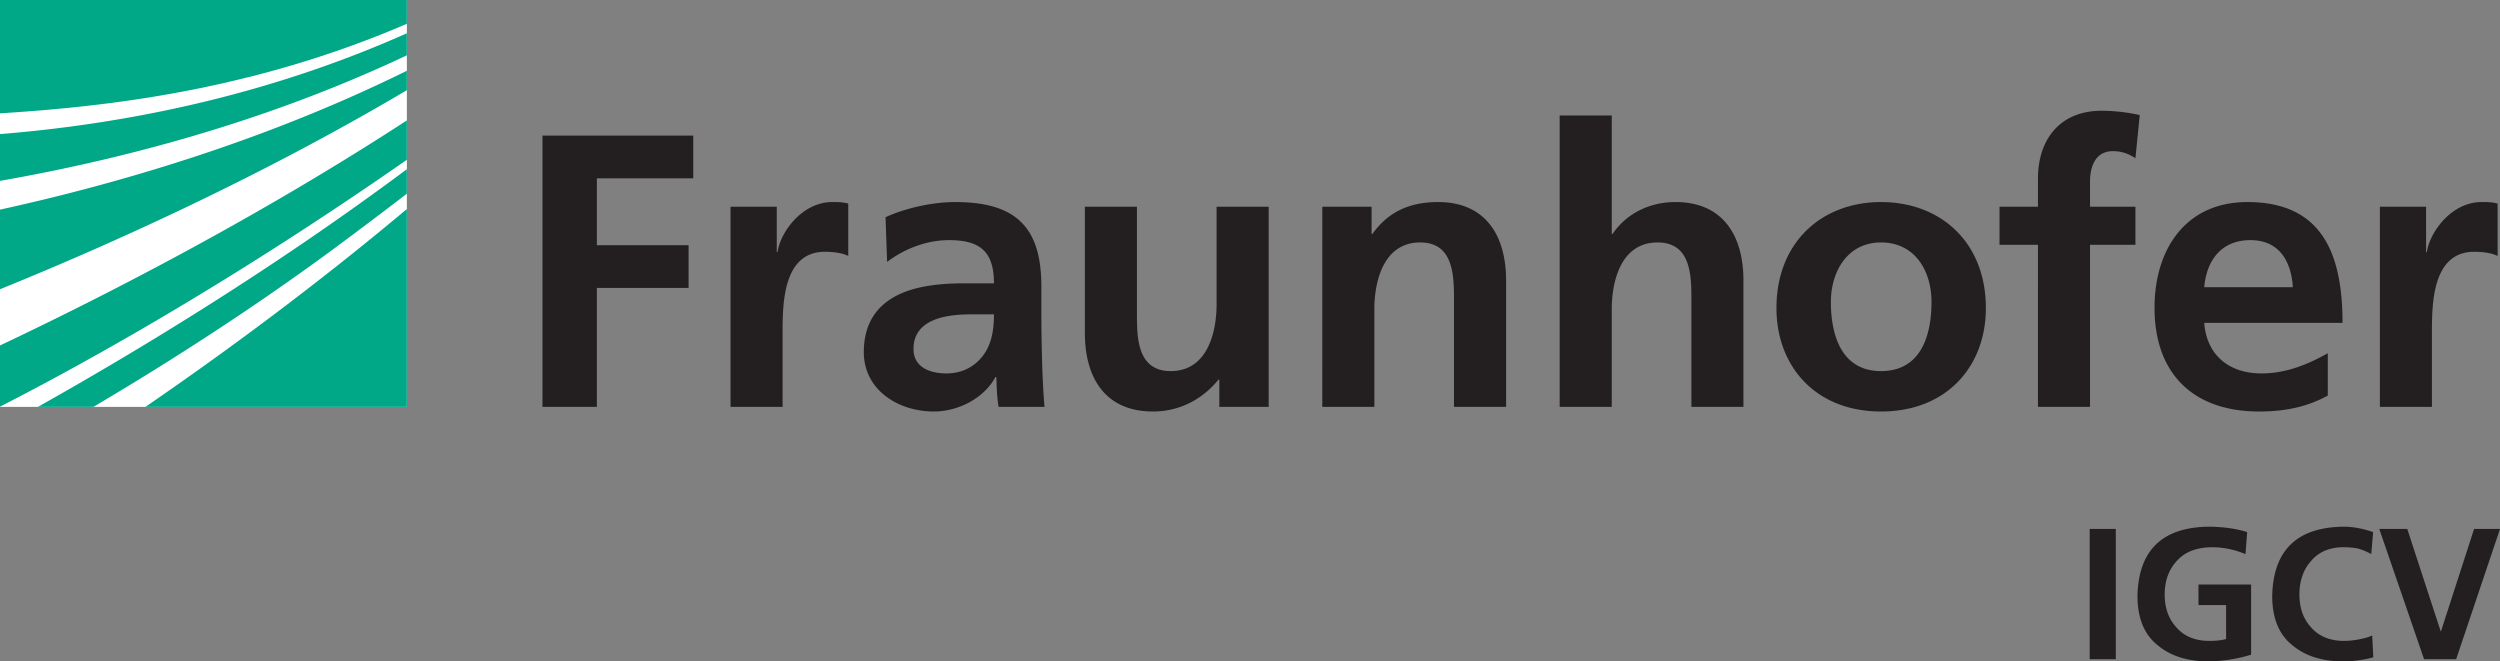 <svg xmlns="http://www.w3.org/2000/svg" width="232.237" height="61.442"><rect width="100%" height="100%" fill="#808080" stroke="none"/><path fill="#fff" d="M37.795 37.796H0V0h37.795z"/><g fill="#00a888"><path d="M0 37.777c8.992-4.606 22.162-12.05 37.795-22.934v-3.656C24.037 20.144 10.045 27.337 0 32.093zm0-10.908c10.01-4.06 24.004-10.328 37.795-18.492V6.574c-12.963 6.4-26.43 10.404-37.795 12.9zm37.795 10.926V19.418c-8.604 7.219-17.125 13.466-24.284 18.377zm-29.115 0c6.795-4.013 15.047-9.254 23.263-15.377a502 502 0 0 0 5.852-4.423v-2.277c-12.161 9.07-24.574 16.63-34.272 22.077zM0 16.802c11.056-1.936 24.58-5.415 37.795-11.665V3.089C24.477 9.036 11.148 11.559 0 12.456z"/><path d="M0 0v10.53q1.238-.077 2.528-.176c9.19-.704 21.732-2.32 35.267-8.143V0z"/></g><path fill="#231f20" d="M50.394 37.793h5.052V26.747h8.52v-3.972h-8.52v-6.207h8.952v-3.97H50.394zm17.469 0h4.836V30.97c0-2.67 0-7.581 3.932-7.581.867 0 1.734.141 2.167.396v-4.87c-.505-.146-1.009-.146-1.48-.146-2.886 0-4.872 2.927-5.088 4.654h-.073v-4.22h-4.294zM82.408 24.33c1.623-1.231 3.68-2.023 5.738-2.023 2.85 0 4.187 1.01 4.187 4.01h-2.67c-2.022 0-4.405.175-6.244 1.08-1.842.903-3.176 2.527-3.176 5.307 0 3.535 3.212 5.522 6.496 5.522 2.201 0 4.62-1.156 5.738-3.21h.073c.037.573.037 1.799.216 2.777h4.26a84 84 0 0 1-.219-4.152c-.035-1.372-.07-2.78-.07-4.657V26.6c0-5.484-2.347-7.83-8.012-7.83-2.06 0-4.585.543-6.462 1.408zm2.452 8.083c0-2.851 3.213-3.213 5.38-3.213h2.093c0 1.445-.216 2.779-1.012 3.828-.757 1.007-1.912 1.661-3.391 1.661-1.734 0-3.07-.688-3.07-2.276m32.994-13.209h-4.84V28.3c0 2.38-.757 6.172-4.258 6.172-3.107 0-3.141-3.072-3.141-5.345v-9.923h-4.836v11.73c0 4.187 1.913 7.292 6.317 7.292 2.524 0 4.619-1.156 6.099-2.963h.073v2.53h4.586zm4.98 18.589h4.838v-9.1c0-2.377.759-6.171 4.256-6.171 3.101 0 3.14 3.07 3.14 5.344v9.927h4.841V26.06c0-4.186-1.914-7.29-6.318-7.29-2.527 0-4.586.83-6.098 2.96h-.078v-2.527h-4.58zm22.051 0h4.839v-9.1c0-2.377.757-6.171 4.26-6.171 3.104 0 3.139 3.07 3.139 5.344v9.927h4.834V26.06c0-4.186-1.913-7.29-6.314-7.29-2.527 0-4.62 1.155-5.842 2.96h-.077V10.723h-4.839zm20.138-9.169c0 5.339 3.578 9.602 9.713 9.602 6.172 0 9.741-4.263 9.741-9.602 0-6.138-4.217-9.854-9.741-9.854-5.485 0-9.713 3.716-9.713 9.854m5.056-.58c0-2.778 1.514-5.522 4.657-5.522 3.176 0 4.692 2.673 4.692 5.521 0 3.109-.972 6.43-4.692 6.43-3.685 0-4.657-3.359-4.657-6.43m19.237 9.75h4.836V22.739h4.22v-3.535h-4.22v-2.31c0-1.445.505-2.852 2.133-2.852 1.043 0 1.659.4 2.087.652l.399-4.008a17 17 0 0 0-3.535-.397c-3.827 0-5.92 2.598-5.92 6.317v2.598h-3.572v3.535h3.572zm15.447-11.117c.22-2.493 1.586-4.37 4.294-4.37 2.71 0 3.795 2.024 3.936 4.37zm11.478 6.137c-1.805 1.01-3.824 1.876-6.174 1.876-2.99 0-5.084-1.696-5.304-4.696h12.846c0-6.497-1.946-11.223-8.842-11.223-5.77 0-8.622 4.438-8.622 9.817 0 6.102 3.571 9.639 9.71 9.639 2.601 0 4.614-.505 6.386-1.48zm4.838 4.98h4.834V30.97c0-2.67 0-7.581 3.932-7.581.867 0 1.735.141 2.171.396v-4.87c-.512-.146-1.016-.146-1.484-.146-2.888 0-4.87 2.927-5.087 4.654h-.074v-4.22h-4.292zm-26.956 11.343h2.425v12.1h-2.425zm11.352 1.699q-2.115.016-3.24 1.248-1.146 1.23-1.146 3.136.001 1.89 1.094 3.07 1.074 1.23 3.014 1.247.99 0 1.596-.173v-3.155h-2.565v-1.906h4.888v6.517q-1.941.59-3.919.623-2.98 0-4.766-1.508-1.854-1.473-1.871-4.54.12-6.397 6.637-6.466 2.046.019 3.554.502l-.156 2.046a8 8 0 0 0-3.12-.64m14.993 10.226q-1.351.364-2.756.38-2.981 0-4.767-1.508-1.855-1.473-1.87-4.54.12-6.397 6.637-6.466 1.3 0 2.739.502l-.174 2.046a5.2 5.2 0 0 0-1.316-.538 8 8 0 0 0-1.301-.103q-1.89.016-2.947 1.248-1.11 1.23-1.109 3.136 0 1.89 1.092 3.07 1.074 1.23 3.016 1.247.745 0 1.49-.156.73-.138 1.162-.347zm.555-11.926h2.6l3.102 9.499h.034l3.069-9.5h2.41l-4.074 12.1h-2.981z"/></svg>